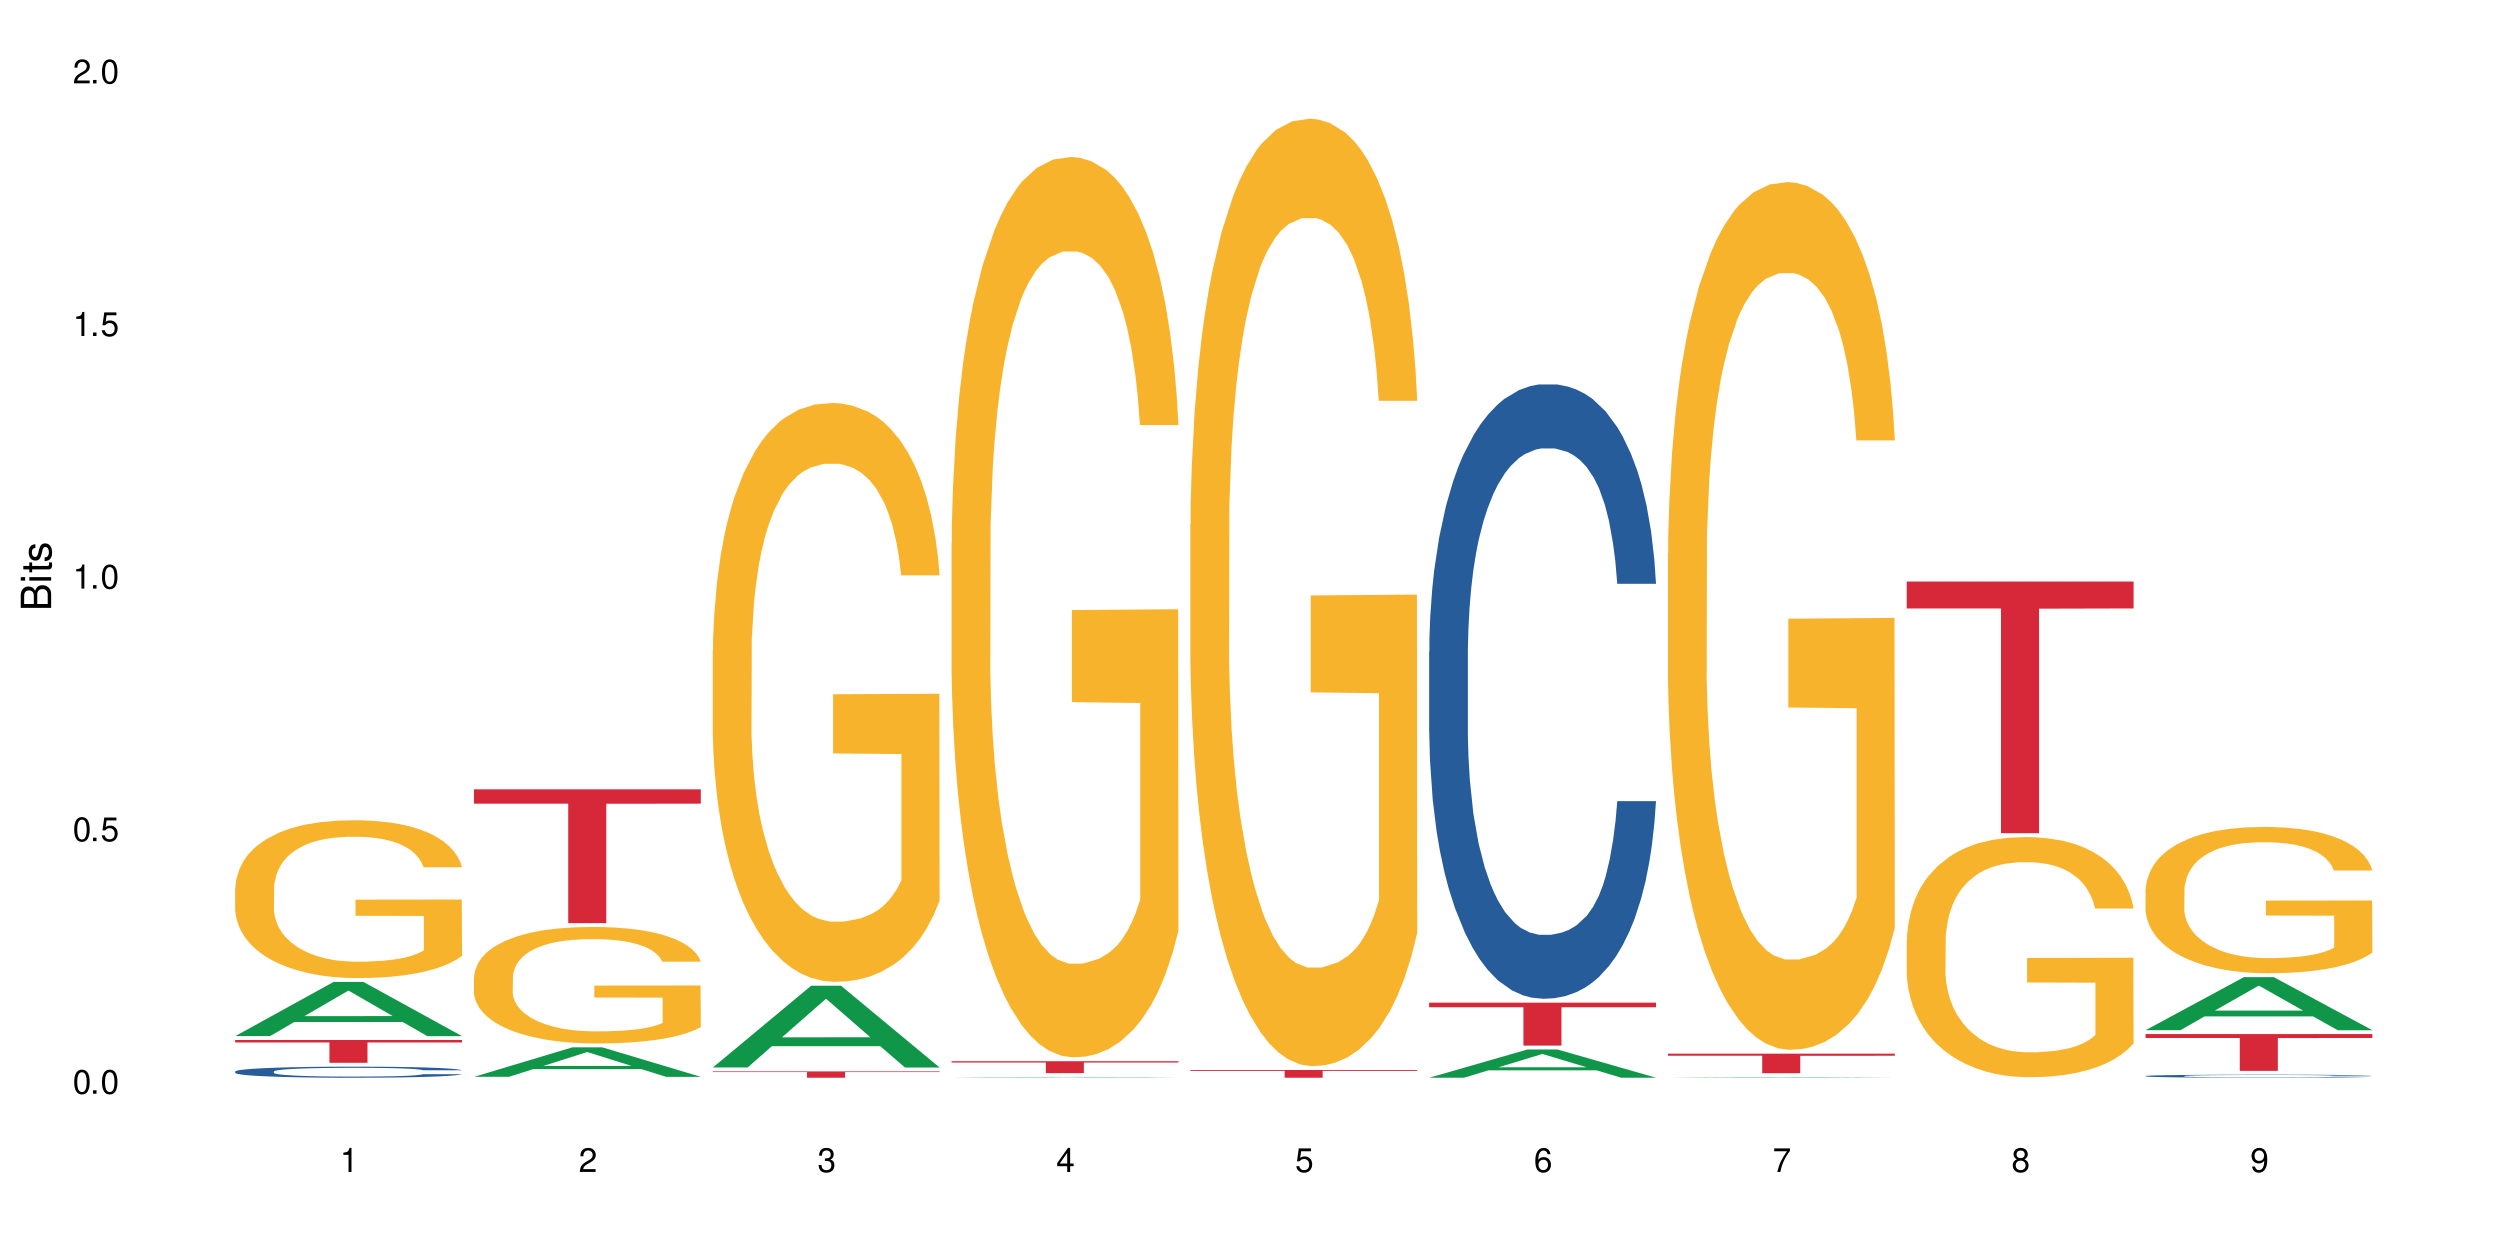 <?xml version="1.0" encoding="UTF-8"?>
<svg xmlns="http://www.w3.org/2000/svg" xmlns:xlink="http://www.w3.org/1999/xlink" width="720" height="360" viewBox="0 0 720 360">
<defs>
<g>
<g id="glyph-0-0">
</g>
<g id="glyph-0-1">
<path d="M 2.641 -6.938 C 2 -6.938 1.422 -6.656 1.078 -6.172 C 0.641 -5.562 0.406 -4.641 0.406 -3.359 C 0.406 -1.016 1.188 0.219 2.641 0.219 C 4.078 0.219 4.859 -1.016 4.859 -3.297 C 4.859 -4.641 4.656 -5.547 4.203 -6.172 C 3.844 -6.656 3.281 -6.938 2.641 -6.938 Z M 2.641 -6.188 C 3.547 -6.188 4 -5.25 4 -3.375 C 4 -1.406 3.562 -0.484 2.625 -0.484 C 1.734 -0.484 1.281 -1.438 1.281 -3.344 C 1.281 -5.25 1.734 -6.188 2.641 -6.188 Z M 2.641 -6.188 "/>
</g>
<g id="glyph-0-2">
<path d="M 1.828 -1 L 0.828 -1 L 0.828 0 L 1.828 0 Z M 1.828 -1 "/>
</g>
<g id="glyph-0-3">
<path d="M 4.562 -6.797 L 1.062 -6.797 L 0.547 -3.094 L 1.328 -3.094 C 1.719 -3.562 2.047 -3.734 2.578 -3.734 C 3.484 -3.734 4.062 -3.109 4.062 -2.094 C 4.062 -1.125 3.484 -0.531 2.578 -0.531 C 1.828 -0.531 1.375 -0.906 1.188 -1.672 L 0.328 -1.672 C 0.453 -1.109 0.547 -0.844 0.75 -0.594 C 1.125 -0.078 1.828 0.219 2.594 0.219 C 3.969 0.219 4.922 -0.781 4.922 -2.219 C 4.922 -3.562 4.031 -4.484 2.719 -4.484 C 2.25 -4.484 1.859 -4.359 1.469 -4.062 L 1.734 -5.969 L 4.562 -5.969 Z M 4.562 -6.797 "/>
</g>
<g id="glyph-0-4">
<path d="M 2.484 -4.938 L 2.484 0 L 3.328 0 L 3.328 -6.938 L 2.766 -6.938 C 2.469 -5.875 2.281 -5.734 0.984 -5.562 L 0.984 -4.938 Z M 2.484 -4.938 "/>
</g>
<g id="glyph-0-5">
<path d="M 4.859 -0.828 L 1.281 -0.828 C 1.359 -1.406 1.672 -1.781 2.5 -2.281 L 3.469 -2.828 C 4.406 -3.344 4.906 -4.062 4.906 -4.906 C 4.906 -5.484 4.672 -6.031 4.266 -6.406 C 3.859 -6.766 3.375 -6.938 2.719 -6.938 C 1.859 -6.938 1.219 -6.625 0.844 -6.031 C 0.609 -5.672 0.5 -5.234 0.484 -4.531 L 1.328 -4.531 C 1.359 -5.016 1.406 -5.281 1.531 -5.516 C 1.75 -5.938 2.188 -6.203 2.703 -6.203 C 3.469 -6.203 4.031 -5.641 4.031 -4.891 C 4.031 -4.344 3.719 -3.859 3.125 -3.516 L 2.234 -3 C 0.812 -2.172 0.406 -1.531 0.328 -0.016 L 4.859 -0.016 Z M 4.859 -0.828 "/>
</g>
<g id="glyph-0-6">
<path d="M 2.125 -3.188 L 2.578 -3.188 C 3.5 -3.188 3.984 -2.766 3.984 -1.922 C 3.984 -1.062 3.469 -0.531 2.594 -0.531 C 1.656 -0.531 1.203 -1 1.156 -2.016 L 0.312 -2.016 C 0.344 -1.453 0.438 -1.094 0.609 -0.781 C 0.953 -0.109 1.625 0.219 2.547 0.219 C 3.953 0.219 4.859 -0.625 4.859 -1.938 C 4.859 -2.828 4.516 -3.297 3.703 -3.594 C 4.344 -3.844 4.656 -4.328 4.656 -5.031 C 4.656 -6.219 3.875 -6.938 2.578 -6.938 C 1.203 -6.938 0.484 -6.172 0.453 -4.703 L 1.297 -4.703 C 1.312 -5.125 1.344 -5.359 1.453 -5.578 C 1.641 -5.969 2.062 -6.203 2.594 -6.203 C 3.344 -6.203 3.797 -5.75 3.797 -5 C 3.797 -4.516 3.609 -4.219 3.25 -4.047 C 3.016 -3.953 2.703 -3.922 2.125 -3.906 Z M 2.125 -3.188 "/>
</g>
<g id="glyph-0-7">
<path d="M 3.141 -1.672 L 3.141 0 L 3.984 0 L 3.984 -1.672 L 4.984 -1.672 L 4.984 -2.438 L 3.984 -2.438 L 3.984 -6.938 L 3.359 -6.938 L 0.266 -2.578 L 0.266 -1.672 Z M 3.141 -2.438 L 1 -2.438 L 3.141 -5.5 Z M 3.141 -2.438 "/>
</g>
<g id="glyph-0-8">
<path d="M 4.781 -5.125 C 4.609 -6.266 3.891 -6.938 2.844 -6.938 C 2.094 -6.938 1.422 -6.578 1.031 -5.953 C 0.594 -5.266 0.406 -4.422 0.406 -3.172 C 0.406 -2 0.578 -1.25 0.984 -0.641 C 1.359 -0.078 1.953 0.219 2.703 0.219 C 3.984 0.219 4.922 -0.75 4.922 -2.094 C 4.922 -3.375 4.062 -4.281 2.844 -4.281 C 2.172 -4.281 1.641 -4.031 1.281 -3.516 C 1.281 -5.234 1.828 -6.188 2.797 -6.188 C 3.391 -6.188 3.797 -5.797 3.938 -5.125 Z M 2.734 -3.531 C 3.547 -3.531 4.062 -2.953 4.062 -2.031 C 4.062 -1.156 3.484 -0.531 2.703 -0.531 C 1.922 -0.531 1.328 -1.188 1.328 -2.078 C 1.328 -2.938 1.906 -3.531 2.734 -3.531 Z M 2.734 -3.531 "/>
</g>
<g id="glyph-0-9">
<path d="M 4.984 -6.797 L 0.438 -6.797 L 0.438 -5.969 L 4.109 -5.969 C 2.5 -3.656 1.828 -2.234 1.328 0 L 2.219 0 C 2.594 -2.172 3.453 -4.047 4.984 -6.094 Z M 4.984 -6.797 "/>
</g>
<g id="glyph-0-10">
<path d="M 3.75 -3.656 C 4.469 -4.094 4.688 -4.438 4.688 -5.078 C 4.688 -6.172 3.844 -6.938 2.641 -6.938 C 1.438 -6.938 0.594 -6.172 0.594 -5.094 C 0.594 -4.438 0.812 -4.094 1.516 -3.656 C 0.734 -3.266 0.359 -2.703 0.359 -1.922 C 0.359 -0.656 1.281 0.219 2.641 0.219 C 3.984 0.219 4.922 -0.656 4.922 -1.922 C 4.922 -2.703 4.531 -3.266 3.75 -3.656 Z M 2.641 -6.188 C 3.359 -6.188 3.812 -5.75 3.812 -5.062 C 3.812 -4.406 3.344 -3.984 2.641 -3.984 C 1.922 -3.984 1.453 -4.406 1.453 -5.078 C 1.453 -5.75 1.922 -6.188 2.641 -6.188 Z M 2.641 -3.266 C 3.484 -3.266 4.062 -2.719 4.062 -1.906 C 4.062 -1.078 3.484 -0.531 2.625 -0.531 C 1.797 -0.531 1.219 -1.094 1.219 -1.906 C 1.219 -2.719 1.781 -3.266 2.641 -3.266 Z M 2.641 -3.266 "/>
</g>
<g id="glyph-0-11">
<path d="M 0.516 -1.578 C 0.672 -0.453 1.406 0.219 2.438 0.219 C 3.188 0.219 3.859 -0.141 4.266 -0.766 C 4.688 -1.453 4.891 -2.297 4.891 -3.547 C 4.891 -4.719 4.703 -5.453 4.312 -6.078 C 3.938 -6.641 3.344 -6.938 2.594 -6.938 C 1.297 -6.938 0.359 -5.969 0.359 -4.625 C 0.359 -3.344 1.234 -2.453 2.453 -2.453 C 3.094 -2.453 3.578 -2.672 4.016 -3.203 C 4 -1.484 3.469 -0.531 2.5 -0.531 C 1.906 -0.531 1.484 -0.906 1.359 -1.578 Z M 2.578 -6.203 C 3.375 -6.203 3.969 -5.531 3.969 -4.641 C 3.969 -3.797 3.391 -3.188 2.547 -3.188 C 1.734 -3.188 1.234 -3.766 1.234 -4.688 C 1.234 -5.562 1.797 -6.203 2.578 -6.203 Z M 2.578 -6.203 "/>
</g>
<g id="glyph-1-0">
</g>
<g id="glyph-1-1">
<path d="M 0 -0.953 L 0 -4.891 C 0 -5.719 -0.234 -6.344 -0.734 -6.797 C -1.188 -7.234 -1.812 -7.469 -2.5 -7.469 C -3.547 -7.469 -4.188 -7 -4.625 -5.875 C -4.984 -6.688 -5.625 -7.094 -6.531 -7.094 C -7.172 -7.094 -7.734 -6.859 -8.141 -6.391 C -8.562 -5.922 -8.75 -5.344 -8.75 -4.5 L -8.75 -0.953 Z M -4.984 -2.062 L -7.766 -2.062 L -7.766 -4.219 C -7.766 -4.844 -7.688 -5.203 -7.453 -5.5 C -7.219 -5.812 -6.859 -5.969 -6.375 -5.969 C -5.891 -5.969 -5.531 -5.812 -5.297 -5.5 C -5.062 -5.203 -4.984 -4.844 -4.984 -4.219 Z M -0.984 -2.062 L -4 -2.062 L -4 -4.781 C -4 -5.766 -3.438 -6.359 -2.484 -6.359 C -1.547 -6.359 -0.984 -5.766 -0.984 -4.781 Z M -0.984 -2.062 "/>
</g>
<g id="glyph-1-2">
<path d="M -6.281 -1.797 L -6.281 -0.797 L 0 -0.797 L 0 -1.797 Z M -8.75 -1.797 L -8.75 -0.797 L -7.484 -0.797 L -7.484 -1.797 Z M -8.75 -1.797 "/>
</g>
<g id="glyph-1-3">
<path d="M -6.281 -3.047 L -6.281 -2.016 L -8.016 -2.016 L -8.016 -1.016 L -6.281 -1.016 L -6.281 -0.172 L -5.469 -0.172 L -5.469 -1.016 L -0.719 -1.016 C -0.078 -1.016 0.281 -1.453 0.281 -2.234 C 0.281 -2.5 0.25 -2.719 0.188 -3.047 L -0.641 -3.047 C -0.609 -2.906 -0.594 -2.766 -0.594 -2.562 C -0.594 -2.141 -0.719 -2.016 -1.156 -2.016 L -5.469 -2.016 L -5.469 -3.047 Z M -6.281 -3.047 "/>
</g>
<g id="glyph-1-4">
<path d="M -4.531 -5.25 C -5.766 -5.25 -6.469 -4.422 -6.469 -2.969 C -6.469 -1.516 -5.719 -0.562 -4.547 -0.562 C -3.562 -0.562 -3.094 -1.062 -2.734 -2.562 L -2.516 -3.484 C -2.344 -4.188 -2.094 -4.469 -1.641 -4.469 C -1.047 -4.469 -0.641 -3.875 -0.641 -3 C -0.641 -2.453 -0.797 -2 -1.062 -1.75 C -1.25 -1.594 -1.422 -1.531 -1.875 -1.469 L -1.875 -0.406 C -0.422 -0.453 0.281 -1.266 0.281 -2.922 C 0.281 -4.5 -0.5 -5.516 -1.719 -5.516 C -2.656 -5.516 -3.172 -4.984 -3.469 -3.734 L -3.703 -2.766 C -3.891 -1.953 -4.156 -1.609 -4.594 -1.609 C -5.188 -1.609 -5.547 -2.125 -5.547 -2.938 C -5.547 -3.75 -5.203 -4.172 -4.531 -4.203 Z M -4.531 -5.25 "/>
</g>
</g>
</defs>
<rect x="-72" y="-36" width="864" height="432" fill="rgb(100%, 100%, 100%)" fill-opacity="1"/>
<path fill-rule="nonzero" fill="rgb(6.275%, 58.824%, 28.235%)" fill-opacity="1" d="M 67.73 298.395 L 67.801 298.379 L 96.07 282.793 L 104.656 282.793 L 133.066 298.406 L 123.082 298.406 L 115.965 294.332 L 84.762 294.332 L 77.781 298.395 L 67.73 298.395 L 87.766 292.645 L 113.102 292.633 L 100.469 285.344 L 100.328 285.328 L 100.188 285.371 L 87.695 292.633 L 87.766 292.645 Z M 67.73 298.395 "/>
<path fill-rule="nonzero" fill="rgb(14.51%, 36.078%, 60%)" fill-opacity="1" d="M 67.73 308.586 L 67.812 308.586 L 67.812 308.516 L 68.051 308.406 L 68.605 308.266 L 69.164 308.168 L 70.598 307.996 L 72.59 307.832 L 74.664 307.703 L 76.176 307.629 L 77.531 307.57 L 80.637 307.461 L 82.629 307.406 L 84.781 307.355 L 87.41 307.309 L 89.324 307.277 L 93.625 307.23 L 96.812 307.211 L 99.281 307.203 L 104.621 307.203 L 107.809 307.215 L 110.117 307.227 L 112.668 307.25 L 114.82 307.277 L 118.562 307.34 L 121.91 307.422 L 123.426 307.469 L 125.816 307.559 L 127.648 307.648 L 128.922 307.723 L 130.355 307.832 L 131.629 307.961 L 132.586 308.109 L 133.066 308.234 L 121.91 308.234 L 121.352 308.117 L 120.715 308.027 L 119.52 307.91 L 118.324 307.824 L 116.652 307.742 L 115.137 307.684 L 113.066 307.629 L 111.234 307.594 L 109.32 307.57 L 107.488 307.551 L 103.984 307.535 L 99.922 307.535 L 98.406 307.539 L 95.297 307.562 L 93.625 307.582 L 91.234 307.625 L 89.562 307.66 L 87.57 307.719 L 86.215 307.77 L 84.543 307.844 L 83.348 307.914 L 81.992 308.008 L 81.195 308.082 L 80.48 308.164 L 79.84 308.258 L 79.363 308.359 L 79.043 308.469 L 78.887 308.574 L 78.887 309.023 L 79.043 309.129 L 79.441 309.25 L 80.48 309.43 L 81.992 309.582 L 83.746 309.707 L 85.418 309.793 L 86.375 309.832 L 87.648 309.879 L 89.641 309.938 L 92.512 309.996 L 94.184 310.02 L 96.734 310.043 L 99.363 310.055 L 102.867 310.055 L 105.977 310.043 L 108.047 310.027 L 110.199 310.004 L 113.145 309.957 L 114.98 309.91 L 116.57 309.855 L 117.766 309.801 L 118.562 309.754 L 119.758 309.664 L 120.715 309.562 L 121.434 309.461 L 121.91 309.363 L 133.066 309.363 L 132.586 309.48 L 131.871 309.594 L 131.152 309.676 L 130.039 309.777 L 128.762 309.867 L 126.93 309.973 L 125.418 310.039 L 123.426 310.109 L 121.59 310.164 L 119.602 310.215 L 116.652 310.273 L 114.738 310.301 L 112.668 310.328 L 110.199 310.352 L 107.09 310.371 L 103.746 310.383 L 100.637 310.387 L 97.289 310.383 L 94.82 310.371 L 91.555 310.344 L 87.492 310.289 L 84.543 310.234 L 82.23 310.18 L 80.238 310.121 L 78.008 310.043 L 75.141 309.914 L 73.387 309.816 L 72.191 309.734 L 70.84 309.621 L 69.883 309.52 L 68.766 309.355 L 67.969 309.148 L 67.73 308.988 Z M 67.73 308.586 "/>
<path fill-rule="nonzero" fill="rgb(96.863%, 70.196%, 16.863%)" fill-opacity="1" d="M 67.73 255.699 L 67.812 255.656 L 67.812 254.828 L 68.129 252.961 L 68.926 250.387 L 69.961 248.27 L 71.078 246.609 L 71.793 245.738 L 72.988 244.492 L 74.023 243.578 L 76.656 241.711 L 80 239.969 L 81.832 239.223 L 83.906 238.516 L 86.852 237.727 L 88.207 237.438 L 92.352 236.773 L 97.051 236.355 L 102.23 236.234 L 104.621 236.273 L 107.887 236.441 L 112.348 236.898 L 114.898 237.312 L 116.891 237.727 L 118.961 238.266 L 121.512 239.098 L 123.902 240.094 L 125.816 241.09 L 127.727 242.336 L 129.32 243.664 L 130.676 245.117 L 131.871 246.859 L 132.586 248.312 L 133.066 249.766 L 121.988 249.766 L 121.352 248.312 L 120.637 247.191 L 119.441 245.82 L 118.246 244.824 L 117.051 244.035 L 114.82 242.957 L 112.906 242.293 L 110.516 241.711 L 108.207 241.34 L 105.578 241.09 L 103.984 241.008 L 99.762 241.008 L 95.938 241.297 L 93.707 241.629 L 92.113 241.961 L 89.879 242.582 L 88.527 243.082 L 87.73 243.414 L 85.34 244.699 L 83.746 245.863 L 82.871 246.652 L 81.754 247.895 L 80.957 249.016 L 80.082 250.676 L 79.602 251.922 L 78.965 254.746 L 78.887 262.215 L 79.125 263.793 L 79.602 265.496 L 80.238 266.988 L 81.195 268.566 L 82.152 269.77 L 83.824 271.391 L 85.258 272.469 L 86.375 273.176 L 88.527 274.293 L 89.402 274.668 L 91.473 275.414 L 93.625 275.996 L 96.254 276.496 L 98.246 276.742 L 101.434 276.953 L 105.496 276.953 L 110.277 276.703 L 113.305 276.371 L 115.379 276.039 L 116.73 275.746 L 118.406 275.289 L 119.602 274.875 L 120.715 274.418 L 122.07 273.715 L 122.07 263.793 L 102.391 263.754 L 102.391 259.102 L 132.984 259.062 L 133.066 275.289 L 131.391 276.41 L 129.32 277.492 L 127.328 278.32 L 125.258 279.027 L 122.309 279.816 L 119.918 280.312 L 116.254 280.895 L 112.906 281.27 L 109.402 281.516 L 106.293 281.641 L 102.629 281.684 L 99.363 281.602 L 95.855 281.352 L 93.066 281.02 L 90.52 280.605 L 87.969 280.062 L 84.781 279.191 L 82.711 278.488 L 80.559 277.617 L 78.406 276.578 L 76.496 275.457 L 75.219 274.586 L 73.945 273.59 L 72.59 272.344 L 71.316 270.934 L 70.359 269.645 L 69.484 268.191 L 68.848 266.824 L 68.211 264.957 L 67.891 263.461 L 67.73 262.176 Z M 67.73 255.699 "/>
<path fill-rule="nonzero" fill="rgb(83.922%, 15.686%, 22.353%)" fill-opacity="1" d="M 67.73 299.516 L 133.066 299.516 L 133.066 300.223 L 105.836 300.227 L 105.836 306.094 L 94.879 306.094 L 94.879 300.234 L 94.723 300.223 L 67.73 300.223 Z M 67.73 299.516 "/>
<path fill-rule="nonzero" fill="rgb(6.275%, 58.824%, 28.235%)" fill-opacity="1" d="M 136.504 310.125 L 136.574 310.117 L 164.844 301.629 L 173.43 301.629 L 201.836 310.133 L 191.855 310.133 L 184.738 307.914 L 153.535 307.914 L 146.555 310.125 L 136.504 310.125 L 156.535 306.996 L 181.875 306.988 L 169.242 303.02 L 169.102 303.012 L 168.961 303.035 L 156.469 306.988 L 156.535 306.996 Z M 136.504 310.125 "/>
<path fill-rule="nonzero" fill="rgb(96.863%, 70.196%, 16.863%)" fill-opacity="1" d="M 136.504 281.336 L 136.582 281.305 L 136.582 280.691 L 136.902 279.312 L 137.699 277.414 L 138.734 275.852 L 139.852 274.625 L 140.566 273.98 L 141.762 273.062 L 142.797 272.387 L 145.426 271.008 L 148.773 269.723 L 150.605 269.172 L 152.68 268.648 L 155.625 268.066 L 156.98 267.852 L 161.125 267.363 L 165.824 267.055 L 171.004 266.965 L 173.395 266.996 L 176.66 267.117 L 181.121 267.453 L 183.672 267.762 L 185.664 268.066 L 187.734 268.465 L 190.285 269.078 L 192.676 269.812 L 194.586 270.551 L 196.5 271.469 L 198.094 272.449 L 199.449 273.523 L 200.645 274.809 L 201.359 275.883 L 201.836 276.953 L 190.762 276.953 L 190.125 275.883 L 189.41 275.055 L 188.215 274.043 L 187.02 273.309 L 185.824 272.727 L 183.594 271.93 L 181.68 271.438 L 179.289 271.008 L 176.98 270.734 L 174.348 270.551 L 172.758 270.488 L 168.535 270.488 L 164.707 270.703 L 162.477 270.949 L 160.883 271.191 L 158.652 271.652 L 157.301 272.02 L 156.504 272.266 L 154.113 273.215 L 152.52 274.074 L 151.641 274.656 L 150.527 275.574 L 149.73 276.402 L 148.852 277.629 L 148.375 278.547 L 147.738 280.633 L 147.66 286.148 L 147.898 287.312 L 148.375 288.566 L 149.012 289.672 L 149.969 290.836 L 150.926 291.723 L 152.598 292.918 L 154.031 293.715 L 155.148 294.238 L 157.301 295.066 L 158.176 295.34 L 160.246 295.891 L 162.398 296.32 L 165.027 296.688 L 167.02 296.871 L 170.207 297.027 L 174.27 297.027 L 179.051 296.844 L 182.078 296.598 L 184.148 296.352 L 185.504 296.137 L 187.176 295.801 L 188.371 295.492 L 189.488 295.156 L 190.844 294.637 L 190.844 287.312 L 171.164 287.281 L 171.164 283.848 L 201.758 283.816 L 201.836 295.801 L 200.164 296.629 L 198.094 297.426 L 196.102 298.035 L 194.031 298.559 L 191.082 299.141 L 188.691 299.508 L 185.027 299.938 L 181.68 300.211 L 178.176 300.398 L 175.066 300.488 L 171.402 300.52 L 168.137 300.457 L 164.629 300.273 L 161.84 300.027 L 159.289 299.723 L 156.742 299.324 L 153.555 298.68 L 151.484 298.16 L 149.332 297.516 L 147.18 296.75 L 145.27 295.922 L 143.992 295.277 L 142.719 294.543 L 141.363 293.625 L 140.09 292.582 L 139.133 291.633 L 138.258 290.559 L 137.617 289.547 L 136.98 288.168 L 136.664 287.066 L 136.504 286.117 Z M 136.504 281.336 "/>
<path fill-rule="nonzero" fill="rgb(83.922%, 15.686%, 22.353%)" fill-opacity="1" d="M 136.504 227.324 L 201.836 227.324 L 201.836 231.449 L 174.609 231.484 L 174.609 265.855 L 163.652 265.855 L 163.652 231.52 L 163.496 231.449 L 136.504 231.449 Z M 136.504 227.324 "/>
<path fill-rule="nonzero" fill="rgb(6.275%, 58.824%, 28.235%)" fill-opacity="1" d="M 205.277 307.426 L 205.348 307.406 L 233.617 283.883 L 242.203 283.883 L 270.609 307.449 L 260.629 307.449 L 253.508 301.297 L 222.309 301.297 L 215.328 307.426 L 205.277 307.426 L 225.309 298.754 L 250.648 298.73 L 238.012 287.734 L 237.875 287.711 L 237.734 287.777 L 225.238 298.73 L 225.309 298.754 Z M 205.277 307.426 "/>
<path fill-rule="nonzero" fill="rgb(96.863%, 70.196%, 16.863%)" fill-opacity="1" d="M 205.277 187.465 L 205.355 187.312 L 205.355 184.27 L 205.676 177.418 L 206.473 167.977 L 207.508 160.215 L 208.621 154.125 L 209.34 150.926 L 210.535 146.359 L 211.57 143.008 L 214.199 136.156 L 217.547 129.762 L 219.379 127.023 L 221.449 124.434 L 224.398 121.543 L 225.754 120.477 L 229.895 118.039 L 234.598 116.516 L 239.777 116.062 L 242.168 116.215 L 245.434 116.82 L 249.895 118.496 L 252.445 120.02 L 254.438 121.543 L 256.508 123.52 L 259.059 126.566 L 261.449 130.219 L 263.359 133.875 L 265.273 138.441 L 266.867 143.312 L 268.219 148.641 L 269.414 155.035 L 270.133 160.367 L 270.609 165.695 L 259.535 165.695 L 258.898 160.367 L 258.18 156.254 L 256.984 151.23 L 255.789 147.578 L 254.594 144.684 L 252.363 140.727 L 250.453 138.289 L 248.062 136.156 L 245.75 134.789 L 243.121 133.875 L 241.527 133.57 L 237.305 133.57 L 233.48 134.637 L 231.25 135.852 L 229.656 137.07 L 227.426 139.355 L 226.07 141.184 L 225.273 142.398 L 222.883 147.121 L 221.293 151.383 L 220.414 154.277 L 219.301 158.844 L 218.504 162.953 L 217.625 169.043 L 217.148 173.613 L 216.512 183.965 L 216.43 211.371 L 216.672 217.156 L 217.148 223.398 L 217.785 228.879 L 218.742 234.664 L 219.699 239.078 L 221.371 245.016 L 222.805 248.977 L 223.922 251.562 L 226.07 255.676 L 226.949 257.047 L 229.02 259.785 L 231.172 261.918 L 233.801 263.742 L 235.793 264.656 L 238.98 265.418 L 243.043 265.418 L 247.824 264.504 L 250.852 263.289 L 252.922 262.07 L 254.277 261.004 L 255.949 259.328 L 257.145 257.805 L 258.262 256.133 L 259.613 253.543 L 259.613 217.156 L 239.934 217.004 L 239.934 199.949 L 270.531 199.797 L 270.609 259.328 L 268.938 263.441 L 266.867 267.398 L 264.875 270.441 L 262.801 273.031 L 259.855 275.926 L 257.465 277.75 L 253.801 279.883 L 250.453 281.254 L 246.945 282.168 L 243.84 282.625 L 240.176 282.777 L 236.906 282.473 L 233.402 281.559 L 230.613 280.34 L 228.062 278.816 L 225.516 276.836 L 222.328 273.641 L 220.254 271.051 L 218.105 267.855 L 215.953 264.047 L 214.039 259.938 L 212.766 256.742 L 211.492 253.086 L 210.137 248.52 L 208.863 243.344 L 207.906 238.621 L 207.027 233.293 L 206.391 228.27 L 205.754 221.418 L 205.438 215.938 L 205.277 211.219 Z M 205.277 187.465 "/>
<path fill-rule="nonzero" fill="rgb(83.922%, 15.686%, 22.353%)" fill-opacity="1" d="M 205.277 308.559 L 270.609 308.559 L 270.609 308.754 L 243.383 308.758 L 243.383 310.387 L 232.426 310.387 L 232.426 308.758 L 232.266 308.754 L 205.277 308.754 Z M 205.277 308.559 "/>
<path fill-rule="nonzero" fill="rgb(6.275%, 58.824%, 28.235%)" fill-opacity="1" d="M 274.051 310.387 L 274.117 310.387 L 302.387 310.164 L 310.973 310.164 L 339.383 310.387 L 329.402 310.387 L 322.281 310.328 L 291.082 310.328 L 284.102 310.387 L 274.051 310.387 L 294.082 310.305 L 319.422 310.305 L 306.785 310.199 L 306.508 310.199 L 294.012 310.305 L 294.082 310.305 Z M 274.051 310.387 "/>
<path fill-rule="nonzero" fill="rgb(96.863%, 70.196%, 16.863%)" fill-opacity="1" d="M 274.051 156.277 L 274.129 156.039 L 274.129 151.305 L 274.449 140.648 L 275.246 125.965 L 276.281 113.887 L 277.395 104.414 L 278.113 99.441 L 279.309 92.336 L 280.344 87.129 L 282.973 76.473 L 286.32 66.523 L 288.152 62.262 L 290.223 58.234 L 293.172 53.738 L 294.527 52.078 L 298.668 48.289 L 303.371 45.922 L 308.547 45.211 L 310.938 45.449 L 314.207 46.395 L 318.668 49 L 321.219 51.367 L 323.207 53.738 L 325.281 56.816 L 327.832 61.551 L 330.219 67.234 L 332.133 72.918 L 334.043 80.023 L 335.637 87.602 L 336.992 95.891 L 338.188 105.836 L 338.906 114.125 L 339.383 122.414 L 328.309 122.414 L 327.672 114.125 L 326.953 107.73 L 325.758 99.914 L 324.562 94.23 L 323.367 89.734 L 321.137 83.574 L 319.227 79.785 L 316.836 76.473 L 314.523 74.34 L 311.895 72.918 L 310.301 72.445 L 306.078 72.445 L 302.254 74.102 L 300.023 75.996 L 298.43 77.891 L 296.199 81.445 L 294.844 84.285 L 294.047 86.18 L 291.656 93.523 L 290.062 100.152 L 289.188 104.652 L 288.07 111.758 L 287.273 118.148 L 286.398 127.621 L 285.922 134.727 L 285.285 150.832 L 285.203 193.457 L 285.441 202.457 L 285.922 212.164 L 286.559 220.691 L 287.516 229.691 L 288.469 236.559 L 290.145 245.793 L 291.578 251.949 L 292.691 255.977 L 294.844 262.371 L 295.723 264.5 L 297.793 268.766 L 299.945 272.078 L 302.574 274.922 L 304.566 276.344 L 307.75 277.527 L 311.816 277.527 L 316.598 276.105 L 319.625 274.211 L 321.695 272.316 L 323.051 270.66 L 324.723 268.055 L 325.918 265.684 L 327.035 263.082 L 328.387 259.055 L 328.387 202.457 L 308.707 202.219 L 308.707 175.695 L 339.305 175.461 L 339.383 268.055 L 337.711 274.449 L 335.637 280.605 L 333.645 285.34 L 331.574 289.367 L 328.625 293.867 L 326.238 296.707 L 322.57 300.023 L 319.227 302.156 L 315.719 303.574 L 312.613 304.285 L 308.945 304.523 L 305.68 304.051 L 302.176 302.629 L 299.387 300.734 L 296.836 298.367 L 294.285 295.289 L 291.102 290.312 L 289.027 286.289 L 286.875 281.316 L 284.727 275.395 L 282.812 269 L 281.539 264.027 L 280.266 258.344 L 278.91 251.238 L 277.633 243.188 L 276.68 235.848 L 275.801 227.559 L 275.164 219.742 L 274.527 209.086 L 274.207 200.562 L 274.051 193.219 Z M 274.051 156.277 "/>
<path fill-rule="nonzero" fill="rgb(83.922%, 15.686%, 22.353%)" fill-opacity="1" d="M 274.051 305.633 L 339.383 305.633 L 339.383 306 L 312.152 306 L 312.152 309.055 L 301.199 309.055 L 301.199 306.004 L 301.039 306 L 274.051 306 Z M 274.051 305.633 "/>
<path fill-rule="nonzero" fill="rgb(96.863%, 70.196%, 16.863%)" fill-opacity="1" d="M 342.82 151.055 L 342.902 150.809 L 342.902 145.824 L 343.219 134.609 L 344.016 119.156 L 345.051 106.449 L 346.168 96.48 L 346.887 91.246 L 348.082 83.773 L 349.117 78.289 L 351.746 67.074 L 355.094 56.609 L 356.926 52.121 L 358.996 47.887 L 361.945 43.152 L 363.297 41.406 L 367.441 37.422 L 372.141 34.93 L 377.32 34.18 L 379.711 34.43 L 382.977 35.426 L 387.441 38.168 L 389.988 40.66 L 391.98 43.152 L 394.055 46.391 L 396.602 51.375 L 398.992 57.355 L 400.906 63.336 L 402.816 70.812 L 404.41 78.789 L 405.766 87.508 L 406.961 97.977 L 407.68 106.699 L 408.156 115.422 L 397.082 115.422 L 396.445 106.699 L 395.727 99.969 L 394.531 91.746 L 393.336 85.766 L 392.141 81.031 L 389.91 74.551 L 387.996 70.562 L 385.609 67.074 L 383.297 64.832 L 380.668 63.336 L 379.074 62.84 L 374.852 62.84 L 371.027 64.582 L 368.797 66.578 L 367.203 68.57 L 364.973 72.309 L 363.617 75.297 L 362.82 77.293 L 360.43 85.016 L 358.836 91.996 L 357.961 96.73 L 356.844 104.207 L 356.047 110.934 L 355.172 120.902 L 354.695 128.379 L 354.055 145.324 L 353.977 190.18 L 354.215 199.648 L 354.695 209.867 L 355.332 218.84 L 356.285 228.309 L 357.242 235.535 L 358.918 245.254 L 360.352 251.734 L 361.465 255.969 L 363.617 262.699 L 364.492 264.941 L 366.566 269.426 L 368.715 272.914 L 371.344 275.906 L 373.336 277.402 L 376.523 278.648 L 380.59 278.648 L 385.367 277.152 L 388.395 275.156 L 390.469 273.164 L 391.824 271.422 L 393.496 268.68 L 394.691 266.188 L 395.805 263.445 L 397.16 259.211 L 397.16 199.648 L 377.48 199.402 L 377.48 171.492 L 408.074 171.242 L 408.156 268.68 L 406.484 275.406 L 404.41 281.887 L 402.418 286.871 L 400.348 291.105 L 397.398 295.844 L 395.008 298.832 L 391.344 302.32 L 387.996 304.562 L 384.492 306.059 L 381.387 306.809 L 377.719 307.055 L 374.453 306.559 L 370.949 305.062 L 368.16 303.07 L 365.609 300.578 L 363.059 297.336 L 359.871 292.105 L 357.801 287.867 L 355.648 282.633 L 353.5 276.402 L 351.586 269.676 L 350.312 264.441 L 349.035 258.461 L 347.684 250.984 L 346.406 242.512 L 345.449 234.789 L 344.574 226.066 L 343.938 217.844 L 343.301 206.629 L 342.98 197.656 L 342.82 189.93 Z M 342.82 151.055 "/>
<path fill-rule="nonzero" fill="rgb(83.922%, 15.686%, 22.353%)" fill-opacity="1" d="M 342.82 308.164 L 408.156 308.164 L 408.156 308.402 L 380.926 308.406 L 380.926 310.387 L 369.973 310.387 L 369.973 308.406 L 369.812 308.402 L 342.82 308.402 Z M 342.82 308.164 "/>
<path fill-rule="nonzero" fill="rgb(6.275%, 58.824%, 28.235%)" fill-opacity="1" d="M 411.594 310.379 L 411.664 310.371 L 439.934 302.242 L 448.52 302.242 L 476.93 310.387 L 466.945 310.387 L 459.828 308.262 L 428.625 308.262 L 421.645 310.379 L 411.594 310.379 L 431.629 307.383 L 456.965 307.375 L 444.332 303.574 L 444.191 303.566 L 444.051 303.59 L 431.559 307.375 L 431.629 307.383 Z M 411.594 310.379 "/>
<path fill-rule="nonzero" fill="rgb(14.51%, 36.078%, 60%)" fill-opacity="1" d="M 411.594 187.703 L 411.676 187.543 L 411.676 183.66 L 411.914 177.516 L 412.473 169.754 L 413.027 164.414 L 414.461 154.875 L 416.453 145.656 L 418.527 138.539 L 420.039 134.332 L 421.395 131.098 L 424.5 125.113 L 426.492 122.043 L 428.645 119.293 L 431.273 116.543 L 433.188 114.926 L 437.488 112.34 L 440.676 111.207 L 443.145 110.723 L 448.484 110.723 L 451.672 111.367 L 453.98 112.176 L 456.531 113.469 L 458.684 114.926 L 462.426 118.484 L 465.773 123.012 L 467.289 125.602 L 469.68 130.613 L 471.512 135.465 L 472.785 139.672 L 474.219 145.656 L 475.496 152.934 L 476.449 161.18 L 476.93 168.137 L 465.773 168.137 L 465.215 161.668 L 464.578 156.652 L 463.383 150.023 L 462.188 145.332 L 460.516 140.641 L 459 137.57 L 456.93 134.496 L 455.098 132.555 L 453.184 131.098 L 451.352 130.129 L 447.848 129.16 L 443.785 129.16 L 442.27 129.48 L 439.164 130.777 L 437.488 131.906 L 435.098 134.172 L 433.426 136.273 L 431.434 139.508 L 430.078 142.258 L 428.406 146.465 L 427.211 150.184 L 425.855 155.52 L 425.059 159.562 L 424.344 164.094 L 423.707 169.43 L 423.227 175.09 L 422.91 181.074 L 422.75 186.895 L 422.75 211.965 L 422.91 217.785 L 423.309 224.578 L 424.344 234.445 L 425.855 243.016 L 427.609 249.809 L 429.281 254.66 L 430.238 256.926 L 431.512 259.512 L 433.504 262.746 L 436.375 265.98 L 438.047 267.277 L 440.598 268.57 L 443.227 269.215 L 446.73 269.215 L 449.84 268.57 L 451.91 267.762 L 454.062 266.469 L 457.008 263.719 L 458.844 261.129 L 460.438 258.059 L 461.629 254.984 L 462.426 252.398 L 463.621 247.383 L 464.578 241.883 L 465.297 236.223 L 465.773 230.727 L 476.93 230.727 L 476.449 237.195 L 475.734 243.5 L 475.016 248.191 L 473.902 253.852 L 472.625 258.867 L 470.793 264.527 L 469.281 268.246 L 467.289 272.289 L 465.457 275.363 L 463.465 278.113 L 460.516 281.348 L 458.602 282.965 L 456.531 284.418 L 454.062 285.715 L 450.953 286.844 L 447.609 287.492 L 444.5 287.652 L 441.152 287.332 L 438.684 286.684 L 435.418 285.227 L 431.355 282.316 L 428.406 279.242 L 426.094 276.172 L 424.105 272.938 L 421.871 268.57 L 419.004 261.453 L 417.25 255.953 L 416.055 251.426 L 414.703 245.117 L 413.746 239.457 L 412.629 230.402 L 411.832 218.918 L 411.594 210.023 Z M 411.594 187.703 "/>
<path fill-rule="nonzero" fill="rgb(83.922%, 15.686%, 22.353%)" fill-opacity="1" d="M 411.594 288.762 L 476.93 288.762 L 476.93 290.086 L 449.699 290.098 L 449.699 301.133 L 438.746 301.133 L 438.746 290.109 L 438.586 290.086 L 411.594 290.086 Z M 411.594 288.762 "/>
<path fill-rule="nonzero" fill="rgb(6.275%, 58.824%, 28.235%)" fill-opacity="1" d="M 480.367 310.387 L 480.438 310.387 L 508.707 310.199 L 517.293 310.199 L 545.703 310.387 L 535.719 310.387 L 528.602 310.34 L 497.398 310.34 L 490.418 310.387 L 480.367 310.387 L 500.398 310.316 L 525.738 310.316 L 513.105 310.23 L 512.824 310.23 L 500.332 310.316 L 500.398 310.316 Z M 480.367 310.387 "/>
<path fill-rule="nonzero" fill="rgb(96.863%, 70.196%, 16.863%)" fill-opacity="1" d="M 480.367 159.473 L 480.445 159.246 L 480.445 154.68 L 480.766 144.41 L 481.562 130.262 L 482.598 118.621 L 483.715 109.492 L 484.43 104.699 L 485.625 97.852 L 486.66 92.832 L 489.289 82.559 L 492.637 72.973 L 494.469 68.867 L 496.543 64.984 L 499.488 60.648 L 500.844 59.051 L 504.988 55.398 L 509.688 53.117 L 514.867 52.434 L 517.258 52.66 L 520.523 53.574 L 524.984 56.086 L 527.535 58.367 L 529.527 60.648 L 531.598 63.617 L 534.148 68.18 L 536.539 73.66 L 538.449 79.137 L 540.363 85.984 L 541.957 93.285 L 543.312 101.273 L 544.508 110.859 L 545.223 118.848 L 545.703 126.836 L 534.625 126.836 L 533.988 118.848 L 533.273 112.688 L 532.078 105.156 L 530.883 99.676 L 529.688 95.34 L 527.457 89.406 L 525.543 85.754 L 523.152 82.559 L 520.844 80.504 L 518.215 79.137 L 516.621 78.68 L 512.398 78.68 L 508.574 80.277 L 506.34 82.102 L 504.746 83.93 L 502.516 87.352 L 501.164 90.09 L 500.367 91.918 L 497.977 98.992 L 496.383 105.383 L 495.504 109.719 L 494.391 116.566 L 493.594 122.73 L 492.719 131.859 L 492.238 138.707 L 491.602 154.227 L 491.523 195.309 L 491.762 203.98 L 492.238 213.336 L 492.875 221.555 L 493.832 230.227 L 494.789 236.844 L 496.461 245.746 L 497.895 251.68 L 499.012 255.559 L 501.164 261.723 L 502.039 263.777 L 504.109 267.887 L 506.262 271.082 L 508.891 273.82 L 510.883 275.188 L 514.07 276.328 L 518.133 276.328 L 522.914 274.961 L 525.941 273.133 L 528.012 271.309 L 529.367 269.711 L 531.039 267.199 L 532.234 264.918 L 533.352 262.406 L 534.707 258.527 L 534.707 203.98 L 515.027 203.75 L 515.027 178.188 L 545.621 177.961 L 545.703 267.199 L 544.027 273.363 L 541.957 279.297 L 539.965 283.859 L 537.895 287.742 L 534.945 292.078 L 532.555 294.816 L 528.891 298.012 L 525.543 300.066 L 522.039 301.434 L 518.93 302.121 L 515.266 302.348 L 512 301.891 L 508.492 300.523 L 505.703 298.695 L 503.156 296.414 L 500.605 293.445 L 497.418 288.652 L 495.348 284.773 L 493.195 279.98 L 491.043 274.277 L 489.133 268.113 L 487.855 263.32 L 486.582 257.844 L 485.227 250.996 L 483.953 243.234 L 482.996 236.16 L 482.121 228.172 L 481.484 220.641 L 480.844 210.371 L 480.527 202.152 L 480.367 195.078 Z M 480.367 159.473 "/>
<path fill-rule="nonzero" fill="rgb(83.922%, 15.686%, 22.353%)" fill-opacity="1" d="M 480.367 303.457 L 545.703 303.457 L 545.703 304.059 L 518.473 304.066 L 518.473 309.09 L 507.516 309.09 L 507.516 304.07 L 507.359 304.059 L 480.367 304.059 Z M 480.367 303.457 "/>
<path fill-rule="nonzero" fill="rgb(96.863%, 70.196%, 16.863%)" fill-opacity="1" d="M 549.141 270.699 L 549.219 270.637 L 549.219 269.371 L 549.539 266.527 L 550.336 262.613 L 551.371 259.391 L 552.484 256.863 L 553.203 255.539 L 554.398 253.641 L 555.434 252.254 L 558.062 249.41 L 561.41 246.758 L 563.242 245.621 L 565.312 244.547 L 568.262 243.348 L 569.617 242.902 L 573.758 241.895 L 578.461 241.262 L 583.641 241.07 L 586.031 241.137 L 589.297 241.387 L 593.758 242.082 L 596.309 242.715 L 598.301 243.348 L 600.371 244.168 L 602.922 245.43 L 605.312 246.945 L 607.223 248.461 L 609.137 250.359 L 610.73 252.379 L 612.082 254.59 L 613.277 257.242 L 613.996 259.453 L 614.473 261.664 L 603.398 261.664 L 602.762 259.453 L 602.043 257.75 L 600.848 255.664 L 599.652 254.148 L 598.461 252.949 L 596.227 251.305 L 594.316 250.293 L 591.926 249.41 L 589.613 248.84 L 586.984 248.461 L 585.391 248.336 L 581.168 248.336 L 577.344 248.777 L 575.113 249.285 L 573.52 249.789 L 571.289 250.738 L 569.934 251.496 L 569.137 252 L 566.75 253.957 L 565.156 255.727 L 564.277 256.926 L 563.164 258.824 L 562.367 260.527 L 561.488 263.055 L 561.012 264.949 L 560.375 269.246 L 560.293 280.617 L 560.535 283.016 L 561.012 285.605 L 561.648 287.879 L 562.605 290.281 L 563.562 292.113 L 565.234 294.578 L 566.668 296.219 L 567.785 297.293 L 569.934 299 L 570.812 299.566 L 572.883 300.703 L 575.035 301.59 L 577.664 302.348 L 579.656 302.727 L 582.844 303.043 L 586.906 303.043 L 591.688 302.664 L 594.715 302.156 L 596.785 301.652 L 598.141 301.211 L 599.812 300.516 L 601.008 299.883 L 602.125 299.188 L 603.48 298.113 L 603.48 283.016 L 583.797 282.953 L 583.797 275.879 L 614.395 275.816 L 614.473 300.516 L 612.801 302.219 L 610.73 303.863 L 608.738 305.125 L 606.664 306.199 L 603.719 307.398 L 601.328 308.156 L 597.664 309.043 L 594.316 309.609 L 590.809 309.988 L 587.703 310.18 L 584.039 310.242 L 580.77 310.117 L 577.266 309.738 L 574.477 309.23 L 571.926 308.602 L 569.379 307.777 L 566.191 306.453 L 564.117 305.379 L 561.969 304.051 L 559.816 302.473 L 557.902 300.766 L 556.629 299.441 L 555.355 297.926 L 554 296.031 L 552.727 293.883 L 551.77 291.922 L 550.895 289.711 L 550.254 287.629 L 549.617 284.785 L 549.301 282.512 L 549.141 280.555 Z M 549.141 270.699 "/>
<path fill-rule="nonzero" fill="rgb(83.922%, 15.686%, 22.353%)" fill-opacity="1" d="M 549.141 167.473 L 614.473 167.473 L 614.473 175.23 L 587.246 175.301 L 587.246 239.961 L 576.289 239.961 L 576.289 175.367 L 576.129 175.23 L 549.141 175.23 Z M 549.141 167.473 "/>
<path fill-rule="nonzero" fill="rgb(6.275%, 58.824%, 28.235%)" fill-opacity="1" d="M 617.914 296.691 L 617.98 296.676 L 646.25 281.41 L 654.836 281.41 L 683.246 296.707 L 673.266 296.707 L 666.145 292.715 L 634.945 292.715 L 627.965 296.691 L 617.914 296.691 L 637.945 291.062 L 663.285 291.047 L 650.648 283.91 L 650.512 283.895 L 650.371 283.938 L 637.875 291.047 L 637.945 291.062 Z M 617.914 296.691 "/>
<path fill-rule="nonzero" fill="rgb(14.51%, 36.078%, 60%)" fill-opacity="1" d="M 617.914 309.891 L 617.992 309.891 L 617.992 309.871 L 618.23 309.84 L 618.789 309.805 L 619.348 309.777 L 620.781 309.73 L 622.773 309.684 L 624.844 309.648 L 626.359 309.629 L 627.711 309.609 L 630.82 309.582 L 632.812 309.566 L 634.965 309.555 L 637.594 309.539 L 639.504 309.531 L 643.809 309.52 L 646.996 309.512 L 657.988 309.512 L 660.301 309.516 L 662.852 309.523 L 665 309.531 L 668.746 309.547 L 672.094 309.57 L 673.605 309.586 L 675.996 309.609 L 677.828 309.633 L 679.102 309.652 L 680.539 309.684 L 681.812 309.719 L 682.77 309.762 L 683.246 309.793 L 672.094 309.793 L 671.535 309.762 L 670.898 309.738 L 669.703 309.703 L 668.508 309.684 L 666.832 309.66 L 665.32 309.645 L 663.246 309.629 L 661.414 309.617 L 659.504 309.609 L 657.672 309.605 L 654.164 309.602 L 648.586 309.602 L 645.48 309.609 L 643.809 309.617 L 641.418 309.625 L 639.742 309.637 L 637.75 309.652 L 636.398 309.668 L 634.723 309.688 L 633.527 309.707 L 632.176 309.73 L 631.379 309.754 L 630.66 309.773 L 630.023 309.801 L 629.547 309.828 L 629.227 309.859 L 629.066 309.887 L 629.066 310.012 L 629.227 310.039 L 629.625 310.074 L 630.66 310.125 L 632.176 310.164 L 633.926 310.199 L 635.602 310.223 L 636.559 310.234 L 637.832 310.246 L 639.824 310.262 L 642.691 310.281 L 644.363 310.285 L 646.914 310.293 L 649.543 310.297 L 653.051 310.297 L 656.156 310.293 L 658.227 310.289 L 660.379 310.281 L 663.328 310.27 L 665.16 310.254 L 666.754 310.242 L 667.949 310.227 L 669.941 310.188 L 670.898 310.16 L 671.613 310.133 L 672.094 310.105 L 683.246 310.105 L 682.77 310.137 L 682.051 310.168 L 681.336 310.191 L 680.219 310.219 L 678.945 310.246 L 677.113 310.273 L 675.598 310.289 L 673.605 310.312 L 671.773 310.324 L 669.781 310.34 L 666.832 310.355 L 664.922 310.363 L 662.852 310.371 L 660.379 310.379 L 657.273 310.383 L 653.926 310.387 L 647.473 310.387 L 645.004 310.383 L 641.734 310.375 L 637.672 310.359 L 634.723 310.344 L 632.414 310.332 L 630.422 310.312 L 628.191 310.293 L 625.324 310.258 L 623.57 310.23 L 622.375 310.207 L 621.02 310.176 L 620.062 310.148 L 618.949 310.102 L 618.152 310.047 L 617.914 310.004 Z M 617.914 309.891 "/>
<path fill-rule="nonzero" fill="rgb(96.863%, 70.196%, 16.863%)" fill-opacity="1" d="M 617.914 256.211 L 617.992 256.172 L 617.992 255.402 L 618.312 253.668 L 619.109 251.285 L 620.145 249.32 L 621.258 247.781 L 621.977 246.973 L 623.172 245.816 L 624.207 244.973 L 626.836 243.238 L 630.184 241.625 L 632.016 240.93 L 634.086 240.277 L 637.035 239.547 L 638.391 239.277 L 642.531 238.66 L 647.234 238.273 L 652.414 238.16 L 654.801 238.199 L 658.07 238.352 L 662.531 238.773 L 665.082 239.16 L 667.074 239.547 L 669.145 240.047 L 671.695 240.816 L 674.082 241.738 L 675.996 242.664 L 677.91 243.816 L 679.5 245.047 L 680.855 246.395 L 682.051 248.012 L 682.77 249.359 L 683.246 250.707 L 672.172 250.707 L 671.535 249.359 L 670.816 248.32 L 669.621 247.051 L 668.426 246.125 L 667.23 245.395 L 665 244.395 L 663.09 243.777 L 660.699 243.238 L 658.387 242.895 L 655.758 242.664 L 654.164 242.586 L 649.941 242.586 L 646.117 242.855 L 643.887 243.164 L 642.293 243.469 L 640.062 244.047 L 638.707 244.508 L 637.91 244.816 L 635.52 246.012 L 633.926 247.09 L 633.051 247.82 L 631.934 248.973 L 631.141 250.012 L 630.262 251.551 L 629.785 252.707 L 629.148 255.324 L 629.066 262.25 L 629.305 263.715 L 629.785 265.293 L 630.422 266.68 L 631.379 268.141 L 632.332 269.258 L 634.008 270.758 L 635.441 271.758 L 636.559 272.414 L 638.707 273.453 L 639.586 273.797 L 641.656 274.492 L 643.809 275.031 L 646.438 275.492 L 648.43 275.723 L 651.617 275.914 L 655.68 275.914 L 660.461 275.684 L 663.488 275.375 L 665.559 275.066 L 666.914 274.797 L 668.586 274.375 L 669.781 273.992 L 670.898 273.566 L 672.25 272.914 L 672.25 263.715 L 652.57 263.676 L 652.57 259.367 L 683.168 259.328 L 683.246 274.375 L 681.574 275.414 L 679.5 276.414 L 677.512 277.184 L 675.438 277.84 L 672.492 278.57 L 670.102 279.031 L 666.434 279.57 L 663.09 279.918 L 659.582 280.148 L 656.477 280.262 L 652.809 280.301 L 649.543 280.227 L 646.039 279.992 L 643.25 279.688 L 640.699 279.301 L 638.148 278.801 L 634.965 277.992 L 632.891 277.34 L 630.742 276.531 L 628.59 275.566 L 626.676 274.527 L 625.402 273.723 L 624.129 272.797 L 622.773 271.641 L 621.496 270.336 L 620.543 269.141 L 619.664 267.793 L 619.027 266.523 L 618.391 264.793 L 618.07 263.406 L 617.914 262.215 Z M 617.914 256.211 "/>
<path fill-rule="nonzero" fill="rgb(83.922%, 15.686%, 22.353%)" fill-opacity="1" d="M 617.914 297.816 L 683.246 297.816 L 683.246 298.949 L 656.016 298.957 L 656.016 308.402 L 645.062 308.402 L 645.062 298.969 L 644.902 298.949 L 617.914 298.949 Z M 617.914 297.816 "/>
<g fill="rgb(0%, 0%, 0%)" fill-opacity="1">
<use xlink:href="#glyph-0-1" x="20.965" y="314.993"/>
<use xlink:href="#glyph-0-2" x="25.965" y="314.993"/>
<use xlink:href="#glyph-0-1" x="28.965" y="314.993"/>
</g>
<g fill="rgb(0%, 0%, 0%)" fill-opacity="1">
<use xlink:href="#glyph-0-1" x="20.965" y="242.251"/>
<use xlink:href="#glyph-0-2" x="25.965" y="242.251"/>
<use xlink:href="#glyph-0-3" x="28.965" y="242.251"/>
</g>
<g fill="rgb(0%, 0%, 0%)" fill-opacity="1">
<use xlink:href="#glyph-0-4" x="20.965" y="169.509"/>
<use xlink:href="#glyph-0-2" x="25.965" y="169.509"/>
<use xlink:href="#glyph-0-1" x="28.965" y="169.509"/>
</g>
<g fill="rgb(0%, 0%, 0%)" fill-opacity="1">
<use xlink:href="#glyph-0-4" x="20.965" y="96.767"/>
<use xlink:href="#glyph-0-2" x="25.965" y="96.767"/>
<use xlink:href="#glyph-0-3" x="28.965" y="96.767"/>
</g>
<g fill="rgb(0%, 0%, 0%)" fill-opacity="1">
<use xlink:href="#glyph-0-5" x="20.965" y="24.024"/>
<use xlink:href="#glyph-0-2" x="25.965" y="24.024"/>
<use xlink:href="#glyph-0-1" x="28.965" y="24.024"/>
</g>
<g fill="rgb(0%, 0%, 0%)" fill-opacity="1">
<use xlink:href="#glyph-0-4" x="97.898" y="337.532"/>
</g>
<g fill="rgb(0%, 0%, 0%)" fill-opacity="1">
<use xlink:href="#glyph-0-5" x="166.672" y="337.532"/>
</g>
<g fill="rgb(0%, 0%, 0%)" fill-opacity="1">
<use xlink:href="#glyph-0-6" x="235.445" y="337.532"/>
</g>
<g fill="rgb(0%, 0%, 0%)" fill-opacity="1">
<use xlink:href="#glyph-0-7" x="304.215" y="337.532"/>
</g>
<g fill="rgb(0%, 0%, 0%)" fill-opacity="1">
<use xlink:href="#glyph-0-3" x="372.988" y="337.532"/>
</g>
<g fill="rgb(0%, 0%, 0%)" fill-opacity="1">
<use xlink:href="#glyph-0-8" x="441.762" y="337.532"/>
</g>
<g fill="rgb(0%, 0%, 0%)" fill-opacity="1">
<use xlink:href="#glyph-0-9" x="510.535" y="337.532"/>
</g>
<g fill="rgb(0%, 0%, 0%)" fill-opacity="1">
<use xlink:href="#glyph-0-10" x="579.309" y="337.532"/>
</g>
<g fill="rgb(0%, 0%, 0%)" fill-opacity="1">
<use xlink:href="#glyph-0-11" x="648.078" y="337.532"/>
</g>
<g fill="rgb(0%, 0%, 0%)" fill-opacity="1">
<use xlink:href="#glyph-1-1" x="14.725" y="176.012"/>
<use xlink:href="#glyph-1-2" x="14.725" y="168.012"/>
<use xlink:href="#glyph-1-3" x="14.725" y="165.012"/>
<use xlink:href="#glyph-1-4" x="14.725" y="162.012"/>
</g>
</svg>
